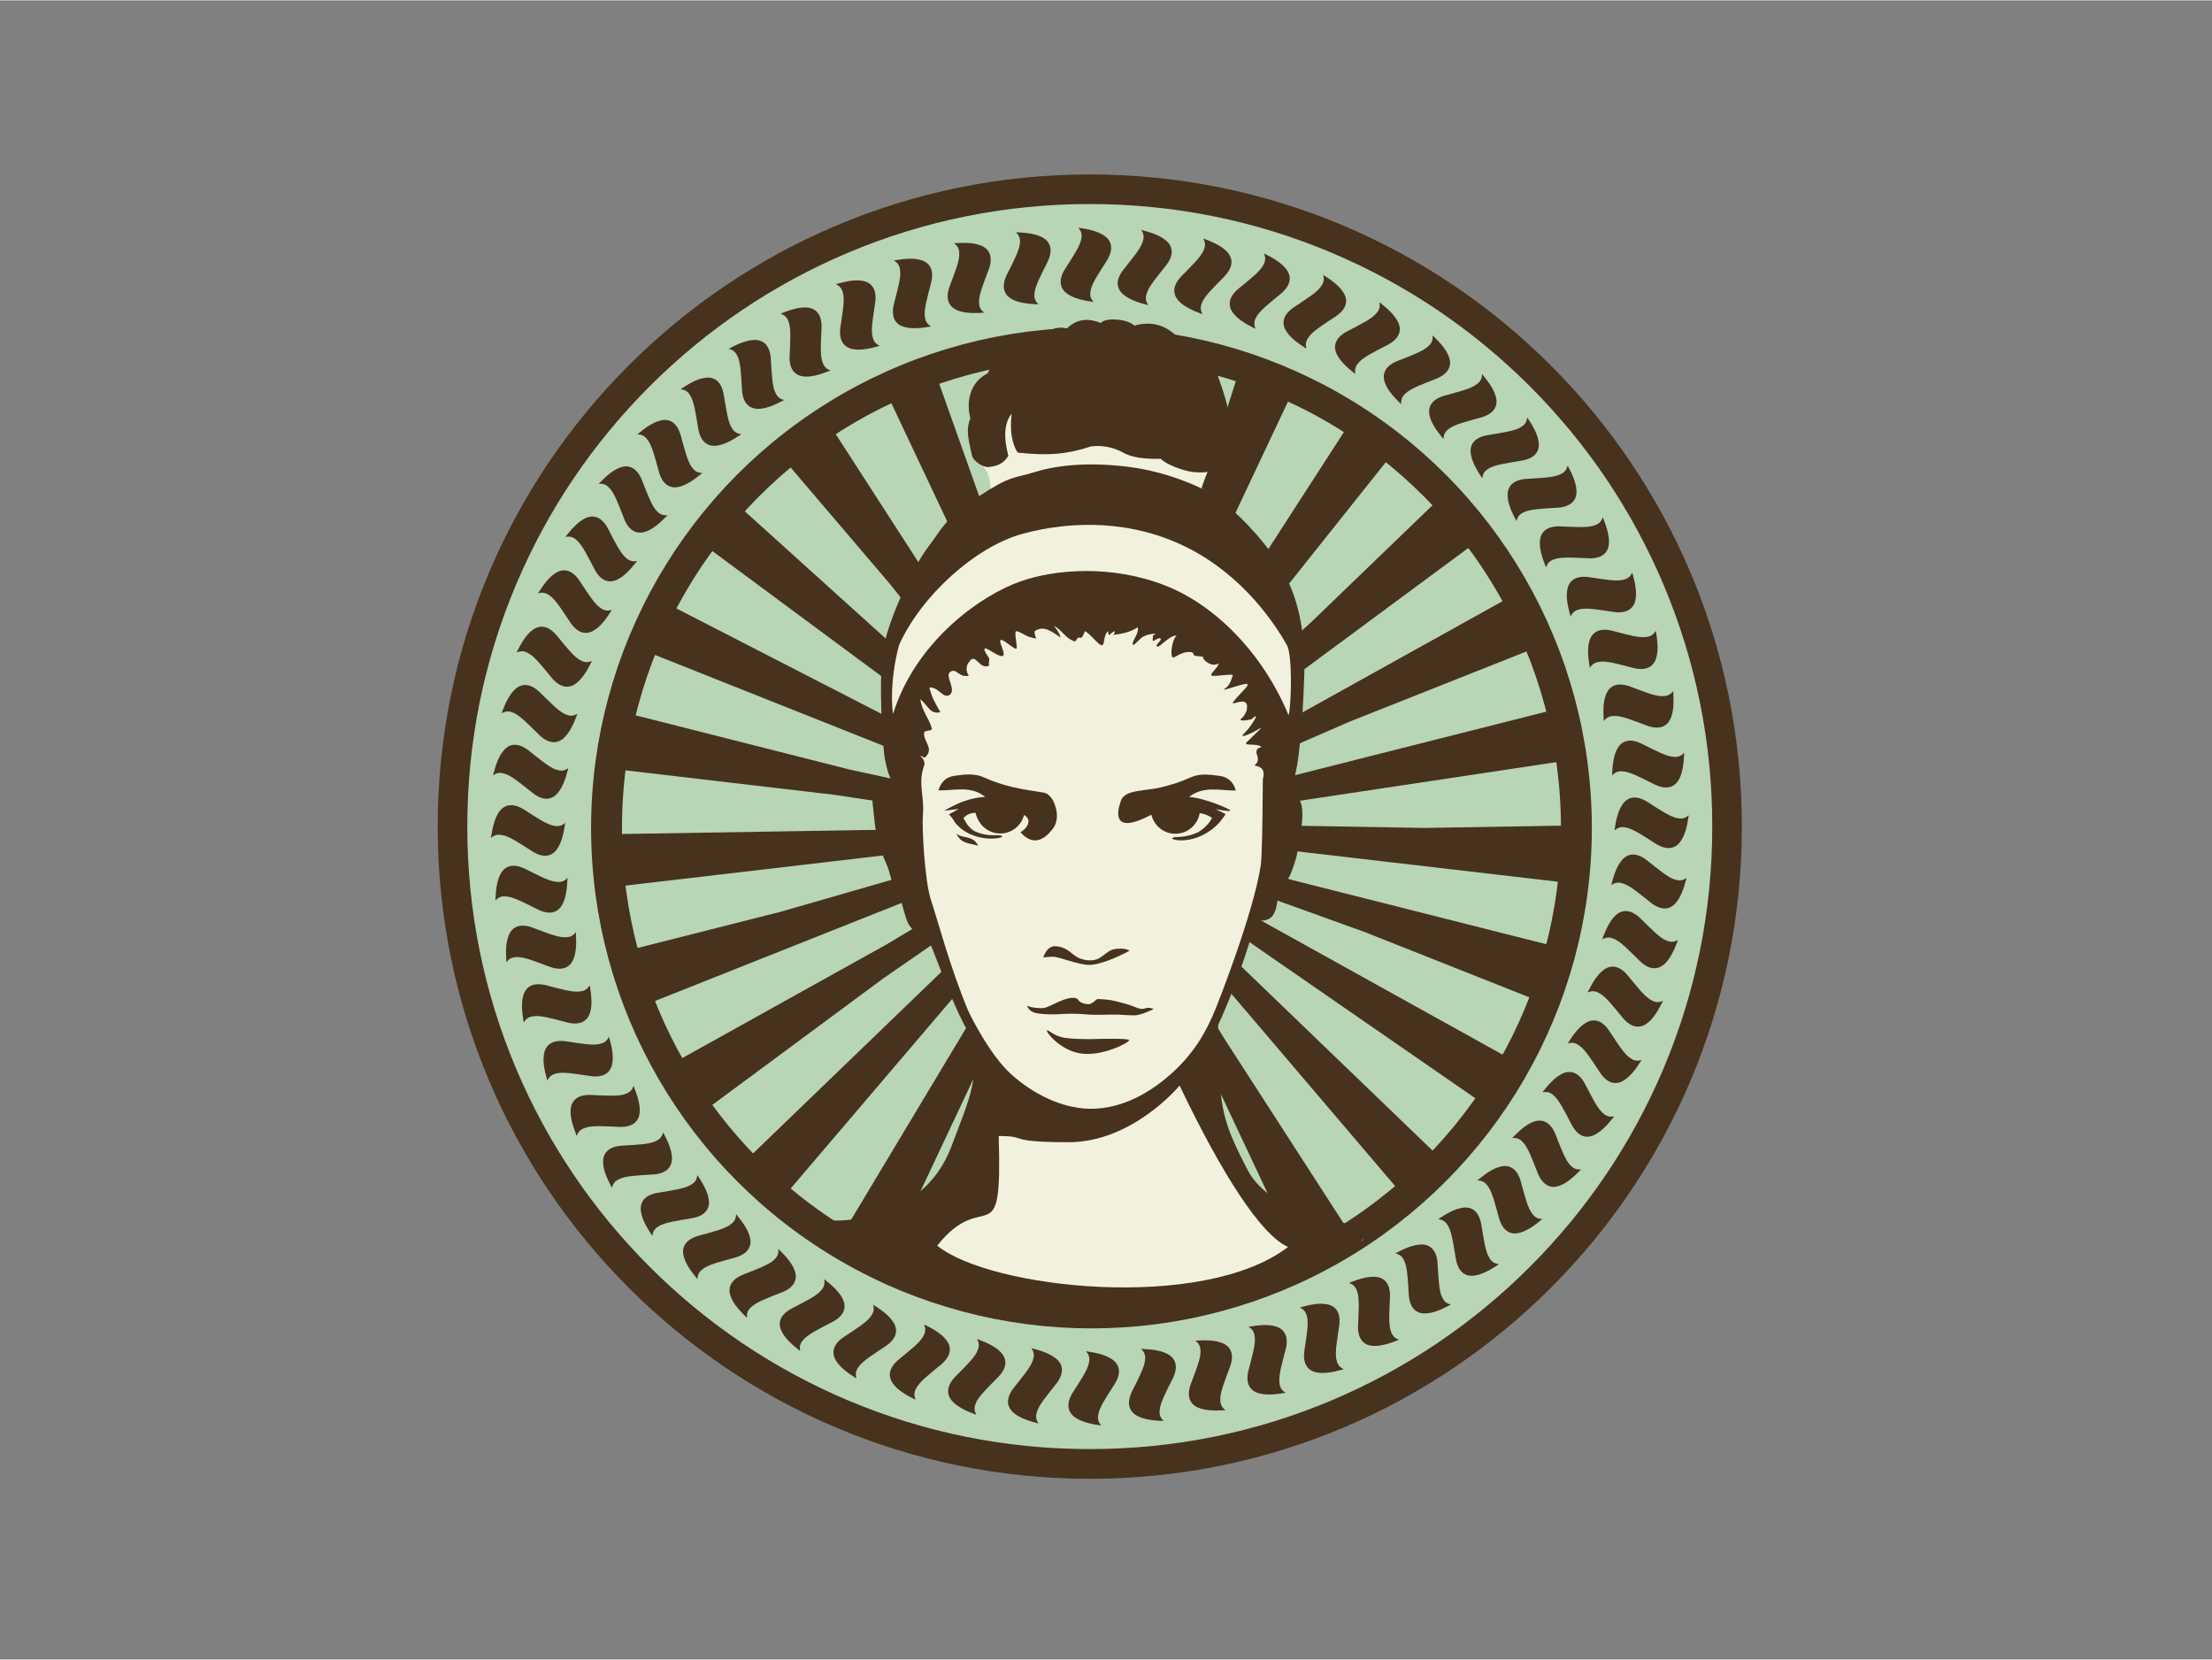 <?xml version="1.0" encoding="utf-8"?>
<svg xmlns="http://www.w3.org/2000/svg" xmlns:xlink="http://www.w3.org/1999/xlink" version="1.1" x="0px" y="0px" viewBox="0 0 1719.2 1289.4" style="enable-background:new 0 0 1719.2 1289.4;" xml:space="preserve" width="805" height="604">
<rect x="0" y="0" width="1719.2" height="1289.4" fill="#808080" stroke="none"/>
<style type="text/css">
	.st0{display:none;}
	.st1{fill:#B8D5B5;}
	.st2{fill:none;stroke:#1D1D1B;stroke-width:231.673;stroke-miterlimit:10;stroke-dasharray:9.984,15.975;}
	.st3{fill:none;stroke:#34261F;stroke-width:231.673;stroke-miterlimit:10;stroke-dasharray:29.735,35.682;}
	.st4{fill:none;stroke:#34261F;stroke-width:24;stroke-miterlimit:10;}
	.st5{fill:#34261F;}
	.st6{fill:#FFFFFF;}
	.st7{fill:#FDFDFD;}
	.st8{fill:none;stroke:#47321D;stroke-width:231.673;stroke-miterlimit:10;stroke-dasharray:29.735,35.682;}
	.st9{fill:none;stroke:#47321D;stroke-width:24;stroke-miterlimit:10;}
	.st10{fill:#47321D;}
	.st11{fill:#F1F1DE;}
	.st12{fill:#DD0028;}
	.st13{fill:none;stroke:#1D1D1B;stroke-width:24;stroke-miterlimit:10;}
	.st14{fill:#1D1D1B;}
	.st15{fill:#030303;}
</style>
<g id="Ebene_1" class="st0">
</g>
<g id="sunburst">
</g>
<g id="circle_inner">
</g>
<g id="circle_outer">
</g>
<g id="leafs">
</g>
<g id="face">
	<circle class="st1" cx="844.6" cy="644.6" r="498.3"/>
	<g>
		<circle class="st8" cx="848.3" cy="643.2" r="260.3"/>
	</g>
	<circle class="st9" cx="848.3" cy="643.2" r="376.9"/>
	<g>
		<path class="st10" d="M847,158.3c65.3,0,128.7,12.8,188.3,38c57.6,24.4,109.4,59.3,153.8,103.7c44.4,44.4,79.3,96.2,103.7,153.8    c25.2,59.6,38,123,38,188.3s-12.8,128.7-38,188.3c-24.4,57.6-59.3,109.4-103.7,153.8c-44.4,44.4-96.2,79.3-153.8,103.7    c-59.6,25.2-123,38-188.3,38c-65.3,0-128.7-12.8-188.3-38c-57.6-24.4-109.4-59.3-153.8-103.7c-44.4-44.4-79.3-96.2-103.7-153.8    c-25.2-59.6-38-123-38-188.3s12.8-128.7,38-188.3c24.4-57.6,59.3-109.4,103.7-153.8c44.4-44.4,96.2-79.3,153.8-103.7    C718.3,171.1,781.7,158.3,847,158.3 M847,135.3c-279.9,0-506.8,226.9-506.8,506.8S567.1,1149,847,1149s506.8-226.9,506.8-506.8    S1126.9,135.3,847,135.3L847,135.3z"/>
	</g>
	<g>
		<path class="st10" d="M462,442c-5.2-9.9-9.7-19.4-14.2-22.8c-4.3-4-8.5-1.7-8.3-2.4c-0.2,0.6,6.7-9.4,13.6-13.3    c7.1-4.5,14.3-2.8,19.5,7.2c5.2,9.9,9.7,19.4,14.2,22.8c4.3,4,8.5,1.7,8.3,2.4c0.2-0.6-6.7,9.4-13.6,13.3    C474.4,453.7,467.2,452,462,442z"/>
		<path class="st10" d="M443.2,483.4c-6.2-9.3-11.7-18.3-16.5-21.2c-4.7-3.5-8.6-0.9-8.5-1.5c-0.1,0.6,5.7-10.1,12.2-14.6    c6.6-5.2,14-4.2,20.1,5.1c6.2,9.3,11.7,18.3,16.5,21.2c4.7,3.5,8.6,0.9,8.5,1.5c0.1-0.6-5.7,10.1-12.2,14.6    C456.7,493.6,449.4,492.7,443.2,483.4z"/>
		<path class="st10" d="M428.8,526.5c-7.1-8.6-13.5-17-18.6-19.3c-5-3-8.7,0.1-8.6-0.6c-0.1,0.6,4.6-10.6,10.6-15.8    c6.1-5.8,13.4-5.7,20.6,2.9c7.1,8.6,13.5,17,18.6,19.3c5,3,8.7-0.1,8.6,0.6c0.1-0.6-4.6,10.6-10.6,15.8    C443.4,535.2,436,535.1,428.8,526.5z"/>
		<path class="st10" d="M419,570.8c-8-7.8-15.2-15.5-20.5-17.3c-5.3-2.4-8.6,1-8.6,0.3c0,0.6,3.5-11,8.9-16.8    c5.4-6.4,12.8-7,20.8,0.8c8,7.8,15.2,15.5,20.5,17.3c5.3,2.4,8.6-1,8.6-0.3c0-0.6-3.5,11-8.9,16.8C434.4,578,427,578.6,419,570.8z    "/>
		<path class="st10" d="M413.9,615.9c-8.8-6.9-16.7-13.8-22.2-15c-5.5-1.9-8.5,1.9-8.5,1.2c0.1,0.6,2.3-11.3,7.1-17.6    c4.7-7,12-8.3,20.7-1.4c8.8,6.9,16.7,13.8,22.2,15c5.5,1.9,8.5-1.9,8.5-1.2c-0.1-0.6-2.3,11.3-7.1,17.6    C429.9,621.5,422.7,622.9,413.9,615.9z"/>
		<path class="st10" d="M413.6,661.3c-9.4-6-18.1-12-23.6-12.6c-5.7-1.3-8.2,2.7-8.4,2.1c0.1,0.6,1.1-11.5,5.2-18.3    c4-7.4,11-9.5,20.5-3.6c9.4,6,18.1,12,23.6,12.6c5.7,1.3,8.2-2.7,8.4-2.1c-0.1-0.6-1.1,11.5-5.2,18.3    C430.1,665.2,423,667.3,413.6,661.3z"/>
		<path class="st10" d="M417.9,706.5c-10-5-19.3-10-24.8-10.1c-5.8-0.7-7.9,3.6-8.1,3c0.2,0.6-0.1-11.5,3.2-18.7    c3.2-7.8,10-10.6,20-5.7c10,5,19.3,10,24.8,10.1c5.8,0.7,7.9-3.6,8.1-3c-0.2-0.6,0.1,11.5-3.2,18.7    C434.8,708.7,428,711.5,417.9,706.5z"/>
		<path class="st10" d="M427,751c-10.5-3.9-20.2-8-25.8-7.4c-5.8-0.1-7.5,4.4-7.7,3.8c0.3,0.6-1.3-11.5,1.3-19    c2.3-8.1,8.8-11.6,19.3-7.7c10.5,3.9,20.2,8,25.8,7.4c5.8,0.1,7.5-4.4,7.7-3.8c-0.3-0.6,1.3,11.5-1.3,19    C444,751.4,437.5,754.9,427,751z"/>
		<path class="st10" d="M440.7,794.3c-10.8-2.8-20.9-5.8-26.4-4.7c-5.8,0.5-7,5.1-7.3,4.6c0.3,0.6-2.5-11.3-0.7-19    c1.5-8.3,7.5-12.5,18.4-9.7c10.8,2.8,20.9,5.8,26.4,4.7c5.8-0.5,7-5.1,7.3-4.6c-0.3-0.6,2.5,11.3,0.7,19    C457.6,792.9,451.5,797.1,440.7,794.3z"/>
		<path class="st10" d="M458.8,836c-11.1-1.6-21.4-3.6-26.7-1.9c-5.7,1.1-6.4,5.8-6.8,5.3c0.4,0.5-3.7-10.9-2.7-18.8    c0.6-8.4,6.2-13.2,17.3-11.6c11.1,1.6,21.4,3.6,26.7,1.9c5.7-1.1,6.4-5.8,6.8-5.3c-0.4-0.5,3.7,10.9,2.7,18.8    C475.5,832.8,469.9,837.6,458.8,836z"/>
		<path class="st10" d="M481.2,875.5c-11.2-0.5-21.7-1.3-26.8,0.9c-5.6,1.7-5.8,6.5-6.2,6c0.4,0.5-4.8-10.5-4.7-18.4    c-0.3-8.4,4.8-13.8,16-13.3c11.2,0.5,21.7,1.3,26.8-0.9c5.6-1.7,5.8-6.5,6.2-6c-0.4-0.5,4.8,10.5,4.7,18.4    C497.5,870.6,492.4,876,481.2,875.5z"/>
		<path class="st10" d="M507.6,912.5c-11.2,0.7-21.7,1-26.6,3.7c-5.3,2.3-5.1,7-5.5,6.6c0.5,0.4-5.9-9.9-6.6-17.8    c-1.2-8.3,3.3-14.2,14.5-14.9c11.2-0.7,21.7-1,26.6-3.7c5.3-2.3,5.1-7,5.5-6.6c-0.5-0.4,5.9,9.9,6.6,17.8    C523.2,905.9,518.8,911.8,507.6,912.5z"/>
		<path class="st10" d="M537.7,946.5c-11,1.9-21.5,3.2-26,6.4c-5.1,2.8-4.3,7.5-4.8,7.2c0.5,0.4-6.9-9.3-8.4-17.1    c-2-8.2,1.8-14.5,12.8-16.3c11-1.9,21.5-3.2,26-6.4c5.1-2.8,4.3-7.5,4.8-7.2c-0.5-0.4,6.9,9.3,8.4,17.1    C552.6,938.3,548.7,944.6,537.7,946.5z"/>
		<path class="st10" d="M571.2,977.1c-10.8,3-21,5.4-25.2,9.1c-4.8,3.3-3.5,7.9-4,7.6c0.6,0.3-7.8-8.5-10.1-16.1    c-2.9-7.9,0.3-14.6,11.1-17.6c10.8-3,21-5.4,25.2-9.1c4.8-3.3,3.5-7.9,4-7.6c-0.6-0.3,7.8,8.5,10.1,16.1    C585.2,967.4,582,974.1,571.2,977.1z"/>
		<path class="st10" d="M607.7,1004.1c-10.4,4.1-20.3,7.6-24.1,11.7c-4.4,3.8-2.6,8.3-3.2,8c0.6,0.3-8.7-7.6-11.8-14.9    c-3.7-7.6-1.2-14.5,9.2-18.7c10.4-4.1,20.3-7.6,24.1-11.7c4.4-3.8,2.6-8.3,3.2-8c-0.6-0.3,8.7,7.6,11.8,14.9    C620.6,993,618.1,1000,607.7,1004.1z"/>
		<path class="st10" d="M646.9,1027.1c-9.9,5.2-19.4,9.7-22.8,14.2c-4,4.3-1.7,8.5-2.4,8.3c0.6,0.2-9.4-6.7-13.3-13.6    c-4.5-7.1-2.8-14.3,7.2-19.5c9.9-5.2,19.4-9.7,22.8-14.2c4-4.3,1.7-8.5,2.4-8.3c-0.6-0.2,9.4,6.7,13.3,13.6    C658.5,1014.8,656.8,1022,646.9,1027.1z"/>
		<path class="st10" d="M688.2,1046c-9.3,6.2-18.3,11.7-21.2,16.5c-3.5,4.7-0.9,8.6-1.5,8.5c0.6,0.1-10.1-5.7-14.6-12.2    c-5.2-6.6-4.2-14,5.1-20.1c9.3-6.2,18.3-11.7,21.2-16.5c3.5-4.7,0.9-8.6,1.5-8.5c-0.6-0.1,10.1,5.7,14.6,12.2    C698.5,1032.4,697.5,1039.8,688.2,1046z"/>
		<path class="st10" d="M731.3,1060.3c-8.6,7.1-17,13.5-19.3,18.6c-3,5,0.1,8.7-0.6,8.6c0.6,0.1-10.6-4.6-15.8-10.6    c-5.8-6.1-5.7-13.4,2.9-20.6c8.6-7.1,17-13.5,19.3-18.6c3-5-0.1-8.7,0.6-8.6c-0.6-0.1,10.6,4.6,15.8,10.6    C740.1,1045.8,739.9,1053.2,731.3,1060.3z"/>
		<path class="st10" d="M775.6,1070.1c-7.8,8-15.5,15.2-17.3,20.5c-2.4,5.3,1,8.6,0.3,8.6c0.6,0-11-3.5-16.8-8.9    c-6.4-5.4-7-12.8,0.8-20.8c7.8-8,15.5-15.2,17.3-20.5c2.4-5.3-1-8.6-0.3-8.6c-0.6,0,11,3.5,16.8,8.9    C782.9,1054.8,783.5,1062.2,775.6,1070.1z"/>
		<path class="st10" d="M820.8,1075.3c-6.9,8.8-13.8,16.7-15,22.2c-1.9,5.5,1.9,8.5,1.2,8.5c0.6-0.1-11.3-2.3-17.6-7.1    c-7-4.7-8.3-12-1.4-20.7c6.9-8.8,13.8-16.7,15-22.2c1.9-5.5-1.9-8.5-1.2-8.5c-0.6,0.1,11.3,2.3,17.6,7.1    C826.4,1059.2,827.7,1066.5,820.8,1075.3z"/>
		<path class="st10" d="M866.2,1075.6c-6,9.4-12,18.1-12.6,23.6c-1.3,5.7,2.7,8.2,2.1,8.4c0.6-0.1-11.5-1.1-18.3-5.2    c-7.4-4-9.5-11-3.6-20.5c6-9.4,12-18.1,12.6-23.6c1.3-5.7-2.7-8.2-2.1-8.4c-0.6,0.1,11.5,1.1,18.3,5.2    C870.1,1059.1,872.2,1066.2,866.2,1075.6z"/>
		<path class="st10" d="M911.4,1071.2c-5,10-10,19.3-10.1,24.8c-0.7,5.8,3.6,7.9,3,8.1c0.6-0.2-11.5,0.1-18.7-3.2    c-7.8-3.2-10.6-10-5.7-20c5-10,10-19.3,10.1-24.8c0.7-5.8-3.6-7.9-3-8.1c-0.6,0.2,11.5-0.1,18.7,3.2    C913.5,1054.4,916.4,1061.2,911.4,1071.2z"/>
		<path class="st10" d="M955.9,1062.2c-3.9,10.5-8,20.2-7.4,25.8c-0.1,5.8,4.4,7.5,3.8,7.7c0.6-0.3-11.5,1.3-19-1.3    c-8.1-2.3-11.6-8.8-7.7-19.3c3.9-10.5,8-20.2,7.4-25.8c0.1-5.8-4.4-7.5-3.8-7.7c-0.6,0.3,11.5-1.3,19,1.3    C956.3,1045.2,959.8,1051.7,955.9,1062.2z"/>
		<path class="st10" d="M999.2,1048.5c-2.8,10.8-5.8,20.9-4.7,26.4c0.5,5.8,5.1,7,4.6,7.3c0.6-0.3-11.3,2.5-19,0.7    c-8.3-1.5-12.5-7.5-9.7-18.4c2.8-10.8,5.8-20.9,4.7-26.4c-0.5-5.8-5.1-7-4.6-7.3c-0.6,0.3,11.3-2.5,19-0.7    C997.8,1031.6,1002,1037.7,999.2,1048.5z"/>
		<path class="st10" d="M1040.8,1030.4c-1.6,11.1-3.6,21.4-1.9,26.7c1.1,5.7,5.8,6.4,5.3,6.8c0.5-0.4-10.9,3.7-18.8,2.7    c-8.4-0.6-13.2-6.2-11.6-17.3c1.6-11.1,3.6-21.4,1.9-26.7c-1.1-5.7-5.8-6.4-5.3-6.8c-0.5,0.4,10.9-3.7,18.8-2.7    C1037.7,1013.7,1042.5,1019.3,1040.8,1030.4z"/>
		<path class="st10" d="M1080.3,1008c-0.5,11.2-1.3,21.7,0.9,26.8c1.7,5.6,6.5,5.8,6,6.2c0.5-0.4-10.5,4.8-18.4,4.7    c-8.4,0.3-13.8-4.8-13.3-16s1.3-21.7-0.9-26.8c-1.7-5.6-6.5-5.8-6-6.2c-0.5,0.4,10.5-4.8,18.4-4.7    C1075.5,991.7,1080.8,996.8,1080.3,1008z"/>
		<path class="st10" d="M1117.3,981.6c0.7,11.2,1,21.7,3.7,26.6c2.3,5.3,7,5.1,6.6,5.5c0.4-0.5-9.9,5.9-17.8,6.6    c-8.3,1.2-14.2-3.3-14.9-14.5c-0.7-11.2-1-21.7-3.7-26.6c-2.3-5.3-7-5.1-6.6-5.5c-0.4,0.5,9.9-5.9,17.8-6.6    C1110.7,965.9,1116.6,970.4,1117.3,981.6z"/>
		<path class="st10" d="M1151.3,951.5c1.9,11,3.2,21.5,6.4,26c2.8,5.1,7.5,4.3,7.2,4.8c0.4-0.5-9.3,6.9-17.1,8.4    c-8.2,2-14.5-1.8-16.3-12.8c-1.9-11-3.2-21.5-6.4-26c-2.8-5.1-7.5-4.3-7.2-4.8c-0.4,0.5,9.3-6.9,17.1-8.4    C1143.1,936.6,1149.4,940.4,1151.3,951.5z"/>
		<path class="st10" d="M1182,918c3,10.8,5.4,21,9.1,25.2c3.3,4.8,7.9,3.5,7.6,4c0.3-0.6-8.5,7.8-16.1,10.1    c-7.9,2.9-14.6-0.3-17.6-11.1c-3-10.8-5.4-21-9.1-25.2c-3.3-4.8-7.9-3.5-7.6-4c-0.3,0.6,8.5-7.8,16.1-10.1    C1172.3,904,1179,907.2,1182,918z"/>
		<path class="st10" d="M1209,881.4c4.1,10.4,7.6,20.3,11.7,24.1c3.8,4.4,8.3,2.6,8,3.2c0.3-0.6-7.6,8.7-14.9,11.8    c-7.6,3.7-14.5,1.2-18.7-9.2s-7.6-20.3-11.7-24.1c-3.8-4.4-8.3-2.6-8-3.2c-0.3,0.6,7.6-8.7,14.9-11.8    C1197.9,868.6,1204.8,871,1209,881.4z"/>
		<path class="st10" d="M1232,842.3c5.2,9.9,9.7,19.4,14.2,22.8c4.3,4,8.5,1.7,8.3,2.4c0.2-0.6-6.7,9.4-13.6,13.3    c-7.1,4.5-14.3,2.8-19.5-7.2c-5.2-9.9-9.7-19.4-14.2-22.8c-4.3-4-8.5-1.7-8.3-2.4c-0.2,0.6,6.7-9.4,13.6-13.3    C1219.6,830.7,1226.8,832.4,1232,842.3z"/>
		<path class="st10" d="M1250.8,801c6.2,9.3,11.7,18.3,16.5,21.2c4.7,3.5,8.6,0.9,8.5,1.5c0.1-0.6-5.7,10.1-12.2,14.6    c-6.6,5.2-14,4.2-20.1-5.1c-6.2-9.3-11.7-18.3-16.5-21.2c-4.7-3.5-8.6-0.9-8.5-1.5c-0.1,0.6,5.7-10.1,12.2-14.6    C1237.3,790.7,1244.6,791.6,1250.8,801z"/>
		<path class="st10" d="M1265.2,757.9c7.1,8.6,13.5,17,18.6,19.3c5,3,8.7-0.1,8.6,0.6c0.1-0.6-4.6,10.6-10.6,15.8    c-6.1,5.8-13.4,5.7-20.6-2.9c-7.1-8.6-13.5-17-18.6-19.3c-5-3-8.7,0.1-8.6-0.6c-0.1,0.6,4.6-10.6,10.6-15.8    C1250.7,749.1,1258.1,749.3,1265.2,757.9z"/>
		<path class="st10" d="M1275,713.5c8,7.8,15.2,15.5,20.5,17.3c5.3,2.4,8.6-1,8.6-0.3c0-0.6-3.5,11-8.9,16.8    c-5.4,6.4-12.8,7-20.8-0.8c-8-7.8-15.2-15.5-20.5-17.3c-5.3-2.4-8.6,1-8.6,0.3c0,0.6,3.5-11,8.9-16.8    C1259.6,706.3,1267,705.7,1275,713.5z"/>
		<path class="st10" d="M1280.1,668.4c8.8,6.9,16.7,13.8,22.2,15c5.5,1.9,8.5-1.9,8.5-1.2c-0.1-0.6-2.3,11.3-7.1,17.6    c-4.7,7-12,8.3-20.7,1.4c-8.8-6.9-16.7-13.8-22.2-15c-5.5-1.9-8.5,1.9-8.5,1.2c0.1,0.6,2.3-11.3,7.1-17.6    C1264.1,662.8,1271.3,661.5,1280.1,668.4z"/>
		<path class="st10" d="M1280.5,623c9.4,6,18.1,12,23.6,12.6c5.7,1.3,8.2-2.7,8.4-2.1c-0.1-0.6-1.1,11.5-5.2,18.3    c-4,7.4-11,9.5-20.5,3.6c-9.4-6-18.1-12-23.6-12.6c-5.7-1.3-8.2,2.7-8.4,2.1c0.1,0.6,1.1-11.5,5.2-18.3    C1264,619.1,1271,617,1280.5,623z"/>
		<path class="st10" d="M1276.1,577.8c10,5,19.3,10,24.8,10.1c5.8,0.7,7.9-3.6,8.1-3c-0.2-0.6,0.1,11.5-3.2,18.7    c-3.2,7.8-10,10.6-20,5.7c-10-5-19.3-10-24.8-10.1c-5.8-0.7-7.9,3.6-8.1,3c0.2,0.6-0.1-11.5,3.2-18.7    C1259.3,575.7,1266.1,572.8,1276.1,577.8z"/>
		<path class="st10" d="M1267,533.3c10.5,3.9,20.2,8,25.8,7.4c5.8,0.1,7.5-4.4,7.7-3.8c-0.3-0.6,1.3,11.5-1.3,19    c-2.3,8.1-8.8,11.6-19.3,7.7c-10.5-3.9-20.2-8-25.8-7.4c-5.8-0.1-7.5,4.4-7.7,3.8c0.3,0.6-1.3-11.5,1.3-19    C1250.1,532.9,1256.5,529.4,1267,533.3z"/>
		<path class="st10" d="M1253.3,490c10.8,2.8,20.9,5.8,26.4,4.7c5.8-0.5,7-5.1,7.3-4.6c-0.3-0.6,2.5,11.3,0.7,19    c-1.5,8.3-7.5,12.5-18.4,9.7c-10.8-2.8-20.9-5.8-26.4-4.7c-5.8,0.5-7,5.1-7.3,4.6c0.3,0.6-2.5-11.3-0.7-19    C1236.4,491.4,1242.5,487.2,1253.3,490z"/>
		<path class="st10" d="M1235.2,448.3c11.1,1.6,21.4,3.6,26.7,1.9c5.7-1.1,6.4-5.8,6.8-5.3c-0.4-0.5,3.7,10.9,2.7,18.8    c-0.6,8.4-6.2,13.2-17.3,11.6c-11.1-1.6-21.4-3.6-26.7-1.9c-5.7,1.1-6.4,5.8-6.8,5.3c0.4,0.5-3.7-10.9-2.7-18.8    C1218.5,451.5,1224.1,446.7,1235.2,448.3z"/>
		<path class="st10" d="M1212.8,408.8c11.2,0.5,21.7,1.3,26.8-0.9c5.6-1.7,5.8-6.5,6.2-6c-0.4-0.5,4.8,10.5,4.7,18.4    c0.3,8.4-4.8,13.8-16,13.3c-11.2-0.5-21.7-1.3-26.8,0.9c-5.6,1.7-5.8,6.5-6.2,6c0.4,0.5-4.8-10.5-4.7-18.4    C1196.6,413.7,1201.6,408.4,1212.8,408.8z"/>
		<path class="st10" d="M1186.4,371.9c11.2-0.7,21.7-1,26.6-3.7c5.3-2.3,5.1-7,5.5-6.6c-0.5-0.4,5.9,9.9,6.6,17.8    c1.2,8.3-3.3,14.2-14.5,14.9c-11.2,0.7-21.7,1-26.6,3.7c-5.3,2.3-5.1,7-5.5,6.6c0.5,0.4-5.9-9.9-6.6-17.8    C1170.8,378.4,1175.3,372.6,1186.4,371.9z"/>
		<path class="st10" d="M1156.3,337.9c11-1.9,21.5-3.2,26-6.4c5.1-2.8,4.3-7.5,4.8-7.2c-0.5-0.4,6.9,9.3,8.4,17.1    c2,8.2-1.8,14.5-12.8,16.3c-11,1.9-21.5,3.2-26,6.4c-5.1,2.8-4.3,7.5-4.8,7.2c0.5,0.4-6.9-9.3-8.4-17.1    C1141.4,346,1145.3,339.7,1156.3,337.9z"/>
		<path class="st10" d="M1122.8,307.2c10.8-3,21-5.4,25.2-9.1c4.8-3.3,3.5-7.9,4-7.6c-0.6-0.3,7.8,8.5,10.1,16.1    c2.9,7.9-0.3,14.6-11.1,17.6c-10.8,3-21,5.4-25.2,9.1c-4.8,3.3-3.5,7.9-4,7.6c0.6,0.3-7.8-8.5-10.1-16.1    C1108.9,316.9,1112,310.2,1122.8,307.2z"/>
		<path class="st10" d="M1086.3,280.2c10.4-4.1,20.3-7.6,24.1-11.7c4.4-3.8,2.6-8.3,3.2-8c-0.6-0.3,8.7,7.6,11.8,14.9    c3.7,7.6,1.2,14.5-9.2,18.7c-10.4,4.1-20.3,7.6-24.1,11.7c-4.4,3.8-2.6,8.3-3.2,8c0.6,0.3-8.7-7.6-11.8-14.9    C1073.4,291.3,1075.9,284.3,1086.3,280.2z"/>
		<path class="st10" d="M1047.1,257.2c9.9-5.2,19.4-9.7,22.8-14.2c4-4.3,1.7-8.5,2.4-8.3c-0.6-0.2,9.4,6.7,13.3,13.6    c4.5,7.1,2.8,14.3-7.2,19.5c-9.9,5.2-19.4,9.7-22.8,14.2c-4,4.3-1.7,8.5-2.4,8.3c0.6,0.2-9.4-6.7-13.3-13.6    C1035.5,269.6,1037.2,262.4,1047.1,257.2z"/>
		<path class="st10" d="M1005.8,238.4c9.3-6.2,18.3-11.7,21.2-16.5c3.5-4.7,0.9-8.6,1.5-8.5c-0.6-0.1,10.1,5.7,14.6,12.2    c5.2,6.6,4.2,14-5.1,20.1c-9.3,6.2-18.3,11.7-21.2,16.5c-3.5,4.7-0.9,8.6-1.5,8.5c0.6,0.1-10.1-5.7-14.6-12.2    C995.5,251.9,996.5,244.6,1005.8,238.4z"/>
		<path class="st10" d="M962.7,224c8.6-7.1,17-13.5,19.3-18.6c3-5-0.1-8.7,0.6-8.6c-0.6-0.1,10.6,4.6,15.8,10.6    c5.8,6.1,5.7,13.4-2.9,20.6c-8.6,7.1-17,13.5-19.3,18.6c-3,5,0.1,8.7-0.6,8.6c0.6,0.1-10.6-4.6-15.8-10.6    C953.9,238.5,954.1,231.1,962.7,224z"/>
		<path class="st10" d="M918.4,214.2c7.8-8,15.5-15.2,17.3-20.5c2.4-5.3-1-8.6-0.3-8.6c-0.6,0,11,3.5,16.8,8.9    c6.4,5.4,7,12.8-0.8,20.8c-7.8,8-15.5,15.2-17.3,20.5c-2.4,5.3,1,8.6,0.3,8.6c0.6,0-11-3.5-16.8-8.9    C911.2,229.5,910.6,222.2,918.4,214.2z"/>
		<path class="st10" d="M873.3,209.1c6.9-8.8,13.8-16.7,15-22.2c1.9-5.5-1.9-8.5-1.2-8.5c-0.6,0.1,11.3,2.3,17.6,7.1    c7,4.7,8.3,12,1.4,20.7c-6.9,8.8-13.8,16.7-15,22.2c-1.9,5.5,1.9,8.5,1.2,8.5c0.6-0.1-11.3-2.3-17.6-7.1    C867.7,225.1,866.3,217.8,873.3,209.1z"/>
		<path class="st10" d="M827.8,208.7c6-9.4,12-18.1,12.6-23.6c1.3-5.7-2.7-8.2-2.1-8.4c-0.6,0.1,11.5,1.1,18.3,5.2    c7.4,4,9.5,11,3.6,20.5c-6,9.4-12,18.1-12.6,23.6c-1.3,5.7,2.7,8.2,2.1,8.4c0.6-0.1-11.5-1.1-18.3-5.2    C824,225.2,821.8,218.2,827.8,208.7z"/>
		<path class="st10" d="M782.6,213.1c5-10,10-19.3,10.1-24.8c0.7-5.8-3.6-7.9-3-8.1c-0.6,0.2,11.5-0.1,18.7,3.2    c7.8,3.2,10.6,10,5.7,20c-5,10-10,19.3-10.1,24.8c-0.7,5.8,3.6,7.9,3,8.1c0.6-0.2-11.5,0.1-18.7-3.2    C780.5,229.9,777.7,223.1,782.6,213.1z"/>
		<path class="st10" d="M738.1,222.2c3.9-10.5,8-20.2,7.4-25.8c0.1-5.8-4.4-7.5-3.8-7.7c-0.6,0.3,11.5-1.3,19,1.3    c8.1,2.3,11.6,8.8,7.7,19.3c-3.9,10.5-8,20.2-7.4,25.8c-0.1,5.8,4.4,7.5,3.8,7.7c0.6-0.3-11.5,1.3-19-1.3    C737.8,239.1,734.2,232.6,738.1,222.2z"/>
		<path class="st10" d="M694.8,235.8c2.8-10.8,5.8-20.9,4.7-26.4c-0.5-5.8-5.1-7-4.6-7.3c-0.6,0.3,11.3-2.5,19-0.7    c8.3,1.5,12.5,7.5,9.7,18.4c-2.8,10.8-5.8,20.9-4.7,26.4c0.5,5.8,5.1,7,4.6,7.3c0.6-0.3-11.3,2.5-19,0.7    C696.2,252.8,692.1,246.7,694.8,235.8z"/>
		<path class="st10" d="M653.2,254c1.6-11.1,3.6-21.4,1.9-26.7c-1.1-5.7-5.8-6.4-5.3-6.8c-0.5,0.4,10.9-3.7,18.8-2.7    c8.4,0.6,13.2,6.2,11.6,17.3c-1.6,11.1-3.6,21.4-1.9,26.7c1.1,5.7,5.8,6.4,5.3,6.8c0.5-0.4-10.9,3.7-18.8,2.7    C656.4,270.6,651.6,265,653.2,254z"/>
		<path class="st10" d="M613.7,276.4c0.5-11.2,1.3-21.7-0.9-26.8c-1.7-5.6-6.5-5.8-6-6.2c-0.5,0.4,10.5-4.8,18.4-4.7    c8.4-0.3,13.8,4.8,13.3,16c-0.5,11.2-1.3,21.7,0.9,26.8c1.7,5.6,6.5,5.8,6,6.2c0.5-0.4-10.5,4.8-18.4,4.7    C618.6,292.6,613.2,287.5,613.7,276.4z"/>
		<path class="st10" d="M576.7,302.8c-0.7-11.2-1-21.7-3.7-26.6c-2.3-5.3-7-5.1-6.6-5.5c-0.4,0.5,9.9-5.9,17.8-6.6    c8.3-1.2,14.2,3.3,14.9,14.5c0.7,11.2,1,21.7,3.7,26.6c2.3,5.3,7,5.1,6.6,5.5c0.4-0.5-9.9,5.9-17.8,6.6    C583.3,318.4,577.4,313.9,576.7,302.8z"/>
		<path class="st10" d="M542.7,332.9c-1.9-11-3.2-21.5-6.4-26c-2.8-5.1-7.5-4.3-7.2-4.8c-0.4,0.5,9.3-6.9,17.1-8.4    c8.2-2,14.5,1.8,16.3,12.8c1.9,11,3.2,21.5,6.4,26c2.8,5.1,7.5,4.3,7.2,4.8c0.4-0.5-9.3,6.9-17.1,8.4    C550.9,347.7,544.6,343.9,542.7,332.9z"/>
		<path class="st10" d="M512.1,366.4c-3-10.8-5.4-21-9.1-25.2c-3.3-4.8-7.9-3.5-7.6-4c-0.3,0.6,8.5-7.8,16.1-10.1    c7.9-2.9,14.6,0.3,17.6,11.1c3,10.8,5.4,21,9.1,25.2c3.3,4.8,7.9,3.5,7.6,4c0.3-0.6-8.5,7.8-16.1,10.1    C521.7,380.3,515.1,377.1,512.1,366.4z"/>
		<path class="st10" d="M485.1,402.9c-4.1-10.4-7.6-20.3-11.7-24.1c-3.8-4.4-8.3-2.6-8-3.2c-0.3,0.6,7.6-8.7,14.9-11.8    c7.6-3.7,14.5-1.2,18.7,9.2c4.1,10.4,7.6,20.3,11.7,24.1c3.8,4.4,8.3,2.6,8,3.2c0.3-0.6-7.6,8.7-14.9,11.8    C496.1,415.7,489.2,413.3,485.1,402.9z"/>
	</g>
	<path class="st11" d="M963.7,923.8c-25.5-80.2-25-98.5-19.2-127.4c20.8-38.9,53.6-183.1,53.6-183.1s13-31.7,15.3-77.1   c2.3-45.4-8.8-85-39.1-120.2c-20.9-24.3-40.9-37.2-40.9-37.2l6.9-16.5l-0.9-6.1c0,0,16,4.2,7.8-41.7c-4.1-23.1-21.7-31.2-33-42.5   s-26.4-14.2-58.2-14.8c-31.7-0.6-51.4,13.2-74.3,32.2c-30.4,25.2-26.9,65.1-19.4,71.1c7.5,6,8.3,16.7,7.1,26.8   c-1.3,10.7-4.3,16.7-31.5,37.2s-32.9,54.4-45.4,93C680,556,705.6,695.3,759.3,813.6c3.3,13.4,3.1,42.8-5.7,64.9   c-12.6,31.7-25.6,72-52.4,76.4s-36.6,7.6-36.6,7.6s58.9,61.1,185.5,61.1s209.6-60.6,209.6-60.6S973.8,955.6,963.7,923.8z"/>
	<g>
		<path class="st12" d="M1040.1,952.9c-0.7-0.9-1.6-1.4-0.5-3.2C1040.4,950.8,1041.4,951.4,1040.1,952.9z"/>
	</g>
	<g>
		<path class="st10" d="M755.3,353.2c0.9,4.9,8.7,10,13.3,9.5c6.9-0.8,11.3-2.8,15.1-8.6c-0.7-3.7-6.4-22,2.6-32.9    c-2.6,20.4,4.2,29.7,4.8,30.3c19.3,2,35.1,2.4,56.6-4.8c8-1,16.1,0.1,24.4,4.3c7.4,4.6,18.3,5.5,30.2,5.3    c3.6,4.3,18,9.6,25.2,10.3c7.2,0.7,15.5,0.3,18.8-3.5c5.3-6.1,9.4-13.6,9.5-22.1c2.7-16-4.7-36.1-9-48.4    c-3-8.7-15.2-21.7-15.2-21.7c-4.6-4.7-10.1-7.8-16.5-9.3c-8.8-9-19.9-12.7-33.4-8.8c-6-5.6-23-6.4-26.1-2    c-10.6-4.4-19.4-2.8-26.6,4.4c-7.3-3.4-25.4,4.2-24.7,15.4c-2.5-4.4-17.5-1.1-17.5,6.5c-10.2,0.2-16,5.1-19.2,12.8    c-14.3,7.1-16.7,22.9-13.4,35C750,334.8,753.6,343.9,755.3,353.2z"/>
		<path class="st10" d="M811.2,742.6c-1.3,2.1,2,0.5,7.3,0.7c5.3,0.1,19.4,6.3,27.8,6.3s21.6-5.6,31.6-11c-2.2-1.8-8.8-2-12.7-1    s-6.6,4.3-11.1,6.9c-4.5,2.6-12.4,1.9-17.4-1.2c-5-3.1-8.3-8.2-17.4-8.2C814.1,735.7,812.5,740.5,811.2,742.6z"/>
		<path class="st10" d="M890.1,783.4c-4.4,1.5-7.8-1.5-14.4-3.3c-6.7-1.9-11.9-3.2-15.4-3.5c-3.5-0.3-6.9-0.6-7.7-0.3    c-0.7,0.3-3.8,3.6-6,3.8c-2.2,0.2-6.9-0.6-8.8-3.5c-0.8-1.3-2.8-1.5-4.5-1.4c-7.4,0.4-16.1,6.4-21.7,7.9    c-1.8,0.3-9.4,0.2-13.3-1.8c1.2,3.9,4.6,5,6,5.5c1.4,0.5,9.6,1.9,22.3,0.9c3.4-0.1,9.6-0.4,18.1,0.4c7.2,0.7,18.1-0.1,25.4,0.2    c3,0.1,7.9,0.6,12.2,0.5c4.2-0.1,13.4-4.3,14.4-4.9C894.5,783,892.4,782.6,890.1,783.4z"/>
		<path class="st10" d="M848.5,807.3c-0.9,0-17.5,0.2-23.8-1.6c-7.4-2.2-9.8-5.8-11-5.2s9.5,15.2,26,17.9    c16.5,2.7,37.9-8.3,37.9-10.3C877.6,806.5,855.3,807.1,848.5,807.3z"/>
		<path class="st10" d="M760.3,657c-4.6-8.8-12.3-5-17-9.6C746.7,655.5,753.2,654.9,760.3,657z"/>
		<path class="st10" d="M743.3,647.4C743.3,647.4,743.3,647.4,743.3,647.4C743.3,647.4,743.3,647.4,743.3,647.4    C743.3,647.4,743.3,647.4,743.3,647.4z"/>
		<path class="st10" d="M1058.4,952.8c-2.5-1.6-69.3-6.4-88.8-43.9c-14.4-27.6-18.9-40.2-21-61.6c-2-21-3.3-18.6-1.8-51.1    c15-32.2,29-77.2,28.7-81c2.1,0,3.7,0.1,5.4,0c3.9-0.2,7.1-1.6,9.1-5.2c3.1-5.6,2.5-12.7,4.5-18c2-5.4,5.4-8.1,6.9-9.9    c1.6-1.8,5.6-13,6.7-18.8c1-5.5,7.1-33.2,2.3-41c-2.1-3.6,0.3-5.6-8.7-4.6c2-2.3,4.4-12.5,6.5-23.5c2.1-11,7.4-69.1,5-94.3    c-2.4-25.2-8-46.7-24.8-69.9c-16.8-23.2-34.8-37.6-39.7-41.8c-7.7-6.7-38-21.5-71.9-25.7c-34-4.2-58.2-0.5-73.6,4.4    c-15.4,4.8-17.1,1.8-43.4,19.2c-26.4,17.4-27.1,24-38.4,38.7c-11.3,14.8-29.9,53.9-34.5,77.4s-0.8,80.1,1,88.1    c1.8,8.2,1.9,9,5.1,16.6c0.8,1.9-9.5-7.9-13.8,0.1c-3.1,6.3-0.4,20,0.4,29.9c1,11.6,4.2,23,9,33.5c3.7,8,4.1,16.9,9.4,24.4    c5.1,7.3,5.7,33.2,17.6,26.9c8.1,4.5,17,43.8,37,80.5c10.6,33.6,1.1,50.1-12.9,87.9c-22.3,60.4-90.4,60.5-102.8,57    c1.4,1.8,0.6,3.4,2.1,4.4c5.6,3.5,11.1,7.2,16.3,11.3c10.4,8.2,82.1,63,196.5,63C966.5,1025.8,1081,967.1,1058.4,952.8z     M694.1,554.6c-2-13-0.5-35.6,4.8-53.9c17.4-38.3,59.3-76,95.5-86c38.8-10.7,86.1-10.9,129,10.9c42.8,21.8,67.2,58.4,76.8,75.5    c4.6,8.2,3.3,48.5,1.3,54.5c-19.7-47.7-56.8-85.6-95.8-100.8c-41.8-16.4-85.7-12.6-112.1-3.4C762.5,462.1,711.6,498.1,694.1,554.6    z M717.3,633.1c1.1-12.4-2.5-20.9-0.8-31.7c0.4-2.2,0.9-4.4,1.8-6.8c1-2.5-1-5.5-3-7.5c1,0,3,2,4,1c7-7-2-12-1-19c0-2,6-1,6-3    c-2-8-8-14-9-23c6,5,7.6,12.1,15.6,10.1c-4-7-6.6-11.1-8.6-19.1c7-1,11,9.5,16,5.5s-4-14.5,0-17.5c5-4,6.7,4.7,14.7,2.7    c-3-4-1.7-8.7,0.3-10.7c5-8,7.6,6.8,15.6,2.8c-1-2,0.4-3.8-0.2-5.7c-2-3.1-4.2-6.3-3.5-7.3c1.1-1.7,10.5,6.4,13.9,5.7    c3.4-0.8-3.1-10.9-1.5-12.4s10.9,7.6,12.3,6.7c1.4-0.9-1.9-12.3-0.3-13.5c0.8-0.6,4.4,1.4,8.2,3.4c2.5,1.4,7.4,2.2,7.4,2.2    s-1.9-5.8-0.9-5.8c7-5,14,1,20,5c-1-4-3-6-5-9c6,3,9,10,16,12c1,0,2-3,3-3c3,1,3-1,5-5c5,3,10.4,10.9,13,11c2.6,0.1,1-8,5-11    c0,1,0,3,1,3c1-1,2-2,4-3c0,1,0,2-1,3c7-1,13-2,19-6c1,5-4.1,10-4,13c0.1,3,5-4,8.4-5.8c2.9-1.4,6.1-2.2,9.6-2.2    c-3,2-2.1,1.2-2.4,4.6c-0.3,3.4,3.9-2.6,6.4-0.6c0,2-4.8,4.8-3,6c1.8,1.2,9-8.3,14.9-8.6c0.1,0,0.2,0.1,0.1,0.2    c-3.8,4.1-4.8,15.8-2.9,16.8c1.7,0.9,6.9-5.2,14.7-4c1,0.2,1.5,1,1.7,2c0.2,1.3,3.6,0.8,7.5,1.6c-2,1,6,9,12,5    c-1,4-6.4,7.5-5.9,9.2s10.5-0.7,16.9-0.2c-1.4,3.2-1.7,7.7-6.4,10.8s15.5-4.8,17.4-3.7c2,1.1-4.3,5.9-10,12.9    c-5.7,6.9,11.7-6,9.8,6.5c0,2-2,5.5-4.4,7.6c-2.4,2.1,4.1,1.4,8.1,0.4c8.1-7.8-0.6,6.1-5.9,11.1c-5.2,5,7.6-0.9,12.4-4.1    c4-2.7-5.6,6.3-10,10.5c-4.4,4.1,9.1,0.4,11.1,4.4c-3,0-5.1,2.6-3.1,6.6c1,4-0.3,5.5-2.3,7.5c6,1,8.3,3.5,6.5,10.7    c0,1.1-0.1,5.2-0.1,10.9c-0.1,17.1-0.5,48.4-1.5,55.7c-5.2,36.1-34.1,110.2-37.6,117.6s-11.2,26-32,44.6    c-20.8,18.6-43.1,27.8-64.3,27.2c-21.1-0.6-43.1-11.5-60-26.7c-16.9-15.2-32.3-46.6-33.7-49.9c-14.2-34.2-23.5-69.9-28.5-84.9    C718.5,684.8,716.5,641.8,717.3,633.1z"/>
	</g>
	<g>
		<path class="st10" d="M960.5,614.1c-2-7.2-6.6-10.5-12.2-11.3c-7.6-1.1-15.7-2.2-22.9,1.1c-7.4,3.4-15.2,5.8-22.8,7.7    c-7.9,1.9-17.3,2-24.3,4.3c-7,2.3-7.4,7.2-7.4,7.2s-11.5,28.4,23.3,10.1c0.3-0.1,0.6-0.1,0.8,0.1c2.1,8.3,9.6,14.4,18.5,14.4    c9.5,0,17.4-6.9,18.9-16c5.7,0.7,9.2,3.5,9.6,3.7c-2.3,4.7-6.8,8.7-10.8,11.1c-11.8,5.3-16.8,2.7-19.9,4.4s19.2,6.8,36.4-11.9    c1.7-2.2,4.4-5.5,4.7-6.3c0.2-0.7-4.3-2.3-7.6-4.2c0,0,9.1,2,11.3,1.4s-19.9-10.1-31.9-10.8C935.3,610.2,948,614.2,960.5,614.1z"/>
		<path class="st10" d="M811.6,615.8c-3-0.6-16.5-2.4-24.3-4.3c-7.6-1.8-15.4-4.3-22.8-7.7c-7.2-3.3-15.3-2.2-22.9-1.1    c-5.6,0.8-10.2,4.2-12.2,11.3c12.4,0.2,25.2-3.9,36.3,5c-11.9,0.7-22,5-31.8,10.8c0,0,0,0,0,0l11.2-1.4c-2.5,1.5-5,2.8-7.6,4.2    c1.9,1.8,3.4,4,4.7,6.3c14,17.3,39.6,12.3,36.5,10.5s-9.5,1.5-21.3-3.7c-3.9-2.4-6.2-5.5-8.6-10.2c0.4-0.2,3-4.1,9.5-4.1    c0.1,1.2,0.8,3.3,2,5.6c3.2,6.2,9.6,10.5,17.1,10.5c8.9,0,16.4-6.1,18.5-14.4c7.5,4.3,1,11.4-2.8,13.4c10,11.4,19.3,5.8,26.2-4.2    c4.3-8,1.1-16-0.4-19.4S814.6,616.5,811.6,615.8z"/>
	</g>
	<path class="st11" d="M916.8,843.4c0,0-36.4,44-86.1,44s-30.6-4.8-54.5-4.8c2.9,95.7-10.5,38.3-47.8,85.2   c41.1,33.5,206.7,51.7,272.7,1C980.3,959.8,949.8,912.5,916.8,843.4z"/>
</g>
</svg>
